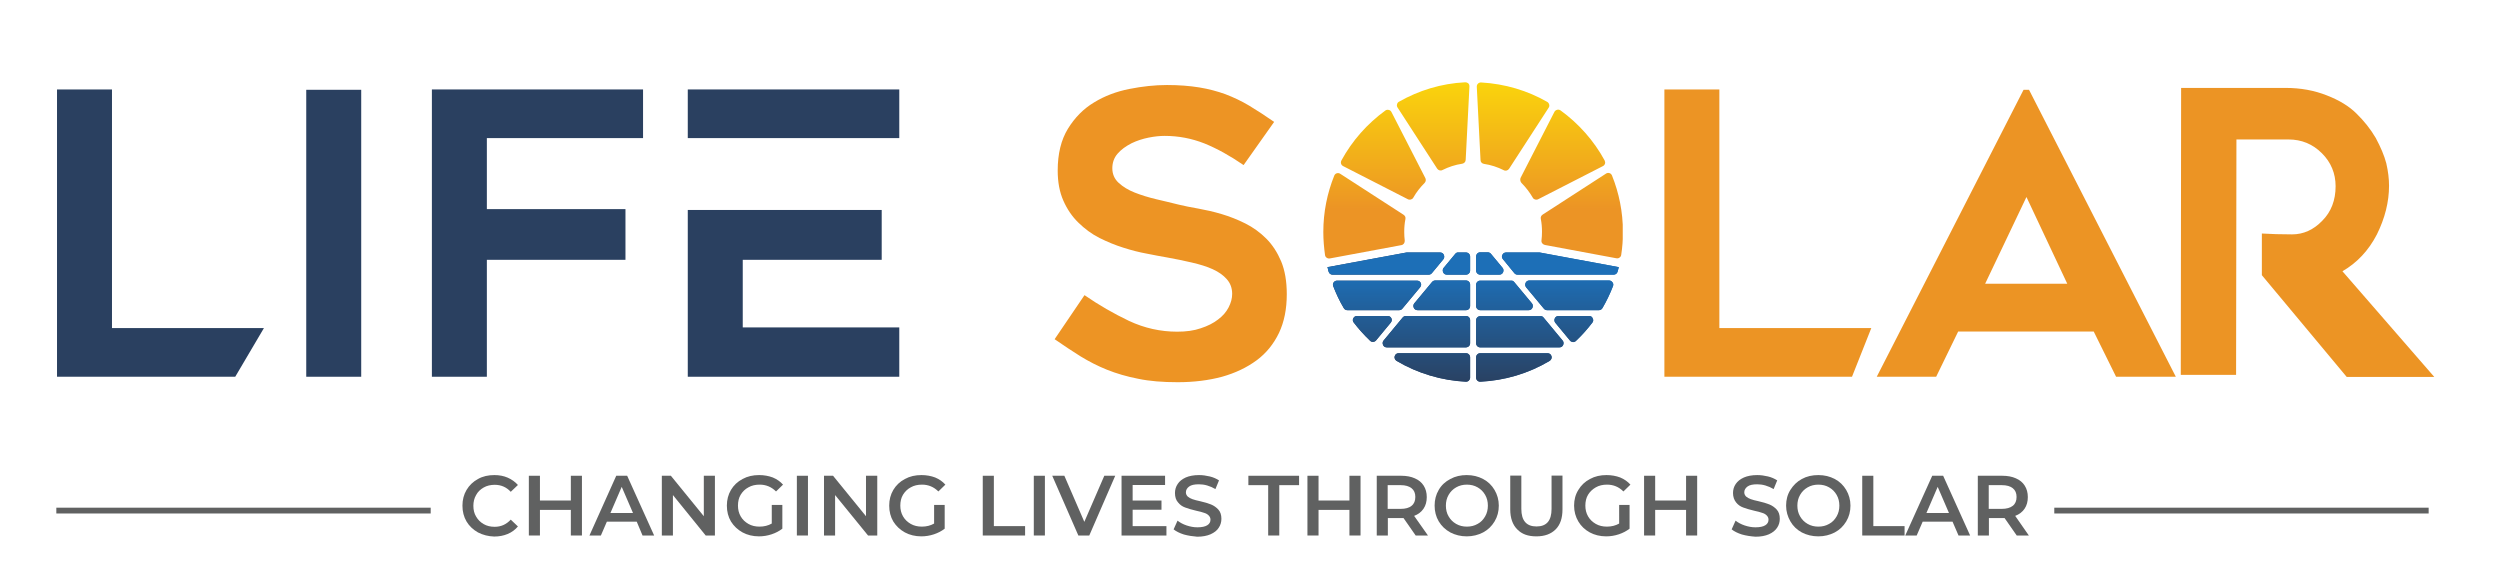 <?xml version="1.0" encoding="utf-8"?>
<!-- Generator: Adobe Illustrator 23.0.1, SVG Export Plug-In . SVG Version: 6.00 Build 0)  -->
<svg version="1.1" id="Layer_1" xmlns="http://www.w3.org/2000/svg" xmlns:xlink="http://www.w3.org/1999/xlink" x="0px" y="0px"
	 viewBox="0 0 146.45 33.91" style="enable-background:new 0 0 146.45 33.91;" xml:space="preserve">
<style type="text/css">
	.st0{fill:#2A4060;}
	.st1{clip-path:url(#SVGID_2_);fill:url(#SVGID_3_);}
	.st2{clip-path:url(#SVGID_6_);fill:url(#SVGID_7_);}
	.st3{fill:#EC9424;}
	.st4{fill:#ED9424;}
	.st5{fill:#606161;}
	.st6{fill-rule:evenodd;clip-rule:evenodd;fill:#606161;}
</style>
<g>
	<g>
		<g>
			<path class="st0" d="M15.46,19.22l-1.68,2.85H3.34V5.24h3.22v13.98H15.46z"/>
			<path class="st0" d="M21.16,22.07h-3.22V5.26h3.22V22.07z"/>
			<path class="st0" d="M28.52,8.09v4.16h8.12v2.97h-8.12v6.85H25.3V5.24h12.37v2.85H28.52z"/>
		</g>
		<g>
			<g>
				<polygon class="st0" points="40.29,12.3 40.29,22.07 52.68,22.07 52.68,19.18 43.51,19.18 43.51,15.22 51.65,15.22 51.65,12.3 
					45.15,12.3 43.51,12.3 				"/>
				<g>
					<polygon class="st0" points="52.68,8.09 52.68,5.24 40.29,5.24 40.29,8.09 43.51,8.09 43.51,8.09 					"/>
				</g>
			</g>
		</g>
	</g>
	<g>
		<g>
			<defs>
				<path id="SVGID_1_" d="M78.16,10.29c-0.41,1.02-0.64,2.13-0.64,3.3c0,0.46,0.04,0.91,0.1,1.35c0.01,0.07,0.04,0.12,0.1,0.16
					c0.06,0.04,0.12,0.05,0.18,0.04l4.19-0.78c0.13-0.02,0.21-0.14,0.2-0.27c-0.02-0.16-0.03-0.33-0.03-0.5
					c0-0.26,0.02-0.51,0.07-0.76c0.02-0.1-0.02-0.19-0.11-0.25l-3.71-2.4c-0.06-0.04-0.13-0.05-0.2-0.03
					C78.24,10.17,78.19,10.22,78.16,10.29 M81.16,6.47c-1.06,0.77-1.95,1.77-2.58,2.93c-0.03,0.06-0.04,0.12-0.02,0.19
					c0.02,0.06,0.06,0.11,0.12,0.14l3.79,1.94c0.11,0.06,0.26,0.02,0.32-0.09c0.18-0.32,0.41-0.61,0.66-0.86
					c0.08-0.08,0.09-0.19,0.05-0.28l-1.99-3.88c-0.03-0.06-0.09-0.11-0.16-0.12C81.29,6.42,81.22,6.43,81.16,6.47z M89.13,10.72
					c0.26,0.26,0.48,0.55,0.66,0.86c0.06,0.11,0.2,0.15,0.32,0.09l3.79-1.94c0.06-0.03,0.1-0.08,0.12-0.14
					c0.02-0.06,0.01-0.13-0.02-0.19c-0.63-1.16-1.52-2.16-2.58-2.93c-0.06-0.04-0.13-0.06-0.2-0.04c-0.07,0.02-0.13,0.06-0.16,0.12
					l-1.99,3.88C89.04,10.53,89.06,10.64,89.13,10.72z M86.93,9.6c0.41,0.06,0.8,0.19,1.16,0.37c0.11,0.06,0.24,0.02,0.31-0.08
					l2.32-3.58c0.04-0.06,0.05-0.12,0.03-0.19c-0.02-0.07-0.06-0.12-0.11-0.15c-1.15-0.66-2.47-1.06-3.88-1.14
					c-0.07,0-0.13,0.02-0.18,0.07c-0.05,0.05-0.07,0.11-0.07,0.18l0.22,4.3C86.73,9.49,86.81,9.58,86.93,9.6z M85.83,4.82
					c-1.41,0.07-2.72,0.48-3.88,1.14c-0.06,0.03-0.1,0.09-0.11,0.15c-0.02,0.07-0.01,0.13,0.03,0.19l2.32,3.58
					c0.07,0.1,0.2,0.14,0.31,0.08c0.36-0.18,0.75-0.31,1.16-0.37c0.11-0.02,0.2-0.11,0.2-0.23l0.22-4.3c0-0.07-0.02-0.13-0.07-0.18
					C85.96,4.84,85.9,4.82,85.83,4.82z M90.26,12.82c0.05,0.25,0.07,0.5,0.07,0.76c0,0.17-0.01,0.34-0.03,0.5
					c-0.02,0.13,0.07,0.24,0.2,0.27l4.19,0.78c0.07,0.01,0.13,0,0.18-0.04c0.06-0.04,0.09-0.09,0.1-0.16
					c0.07-0.44,0.1-0.89,0.1-1.35c0-1.17-0.23-2.28-0.64-3.3c-0.03-0.07-0.08-0.12-0.15-0.14c-0.07-0.02-0.14-0.01-0.2,0.03
					l-3.71,2.4C90.28,12.63,90.24,12.72,90.26,12.82z"/>
			</defs>
			<clipPath id="SVGID_2_">
				<use xlink:href="#SVGID_1_"  style="overflow:visible;"/>
			</clipPath>
			<linearGradient id="SVGID_3_" gradientUnits="userSpaceOnUse" x1="86.296" y1="12.269" x2="86.296" y2="4.827">
				<stop  offset="0" style="stop-color:#EC9425"/>
				<stop  offset="1" style="stop-color:#FAD40C"/>
			</linearGradient>
			<rect x="77.52" y="4.82" class="st1" width="17.54" height="10.32"/>
		</g>
		<g>
			<defs>
				<path id="SVGID_4_" d="M93.1,18.51H91.3c-0.1,0-0.18,0.05-0.22,0.14c-0.04,0.09-0.03,0.18,0.03,0.26l0.86,1.04
					c0.04,0.05,0.1,0.08,0.17,0.09c0.07,0,0.13-0.02,0.18-0.07c0.35-0.33,0.67-0.69,0.96-1.07c0.06-0.07,0.07-0.17,0.02-0.25
					C93.27,18.56,93.19,18.51,93.1,18.51 M94.26,16.43h-4.67c-0.1,0-0.18,0.05-0.22,0.14c-0.04,0.09-0.03,0.18,0.03,0.26l1.04,1.25
					c0.05,0.06,0.11,0.09,0.19,0.09h3.03c0.09,0,0.16-0.04,0.21-0.12c0.24-0.41,0.45-0.85,0.62-1.29c0.03-0.08,0.02-0.16-0.03-0.22
					C94.41,16.47,94.34,16.43,94.26,16.43z M88.04,15.18L88.71,16c0.05,0.06,0.11,0.09,0.19,0.09h5.63c0.11,0,0.2-0.07,0.23-0.18
					c0.02-0.09,0.05-0.17,0.07-0.26l0,0l-4.64-0.86c-0.02,0-0.03,0-0.04,0h-1.92c-0.1,0-0.18,0.05-0.22,0.14
					C87.96,15.01,87.98,15.11,88.04,15.18z M85.87,22.36c-1.41-0.07-2.81-0.48-4.06-1.22c-0.09-0.06-0.14-0.17-0.11-0.27
					c0.03-0.11,0.12-0.18,0.23-0.18h3.95c0.13,0,0.24,0.11,0.24,0.24v1.19c0,0.07-0.03,0.13-0.07,0.17
					C86,22.34,85.94,22.36,85.87,22.36z M90.78,21.14c-1.26,0.75-2.65,1.15-4.06,1.22c-0.07,0-0.13-0.02-0.18-0.07
					c-0.05-0.05-0.07-0.11-0.07-0.17v-1.19c0-0.13,0.11-0.24,0.24-0.24h3.95c0.11,0,0.2,0.07,0.23,0.18
					C90.92,20.97,90.87,21.08,90.78,21.14z M86.12,20.1v-1.35c0-0.13-0.11-0.24-0.24-0.24h-3.52c-0.07,0-0.14,0.03-0.19,0.09
					l-1.12,1.35c-0.06,0.07-0.07,0.17-0.03,0.26c0.04,0.09,0.12,0.14,0.22,0.14h4.64C86.02,20.34,86.12,20.24,86.12,20.1z
					 M90.42,18.6l1.12,1.35c0.06,0.07,0.07,0.17,0.03,0.26c-0.04,0.09-0.12,0.14-0.22,0.14h-4.64c-0.13,0-0.24-0.11-0.24-0.24v-1.35
					c0-0.13,0.11-0.24,0.24-0.24h3.52C90.31,18.51,90.37,18.54,90.42,18.6z M86.12,17.92v-1.25c0-0.13-0.11-0.24-0.24-0.24h-1.8
					c-0.07,0-0.14,0.03-0.19,0.09l-1.04,1.25c-0.06,0.07-0.07,0.17-0.03,0.26c0.04,0.09,0.12,0.14,0.22,0.14h2.84
					C86.02,18.17,86.12,18.06,86.12,17.92z M88.7,16.52l1.04,1.25c0.06,0.07,0.07,0.17,0.03,0.26c-0.04,0.09-0.12,0.14-0.22,0.14
					h-2.84c-0.13,0-0.24-0.11-0.24-0.24v-1.25c0-0.13,0.11-0.24,0.24-0.24h1.8C88.59,16.43,88.65,16.46,88.7,16.52z M86.71,14.78
					h0.44c0.07,0,0.14,0.03,0.19,0.09l0.68,0.82c0.06,0.07,0.07,0.17,0.03,0.26c-0.04,0.09-0.12,0.14-0.22,0.14h-1.12
					c-0.13,0-0.24-0.11-0.24-0.24v-0.82C86.47,14.89,86.58,14.78,86.71,14.78z M85.25,14.87l-0.68,0.82
					c-0.06,0.07-0.07,0.17-0.03,0.26c0.04,0.09,0.12,0.14,0.22,0.14h1.12c0.13,0,0.24-0.11,0.24-0.24v-0.82
					c0-0.13-0.11-0.24-0.24-0.24h-0.44C85.36,14.78,85.3,14.81,85.25,14.87z M81.47,18.9l-0.86,1.04c-0.04,0.05-0.1,0.08-0.17,0.09
					c-0.07,0-0.13-0.02-0.18-0.07c-0.19-0.18-0.37-0.37-0.55-0.57c-0.14-0.16-0.28-0.33-0.41-0.5c-0.06-0.07-0.07-0.17-0.02-0.25
					c0.04-0.08,0.12-0.13,0.22-0.13h1.79c0.1,0,0.18,0.05,0.22,0.14C81.55,18.73,81.53,18.83,81.47,18.9z M83.19,16.83l-1.04,1.25
					c-0.05,0.06-0.11,0.09-0.19,0.09h-3.03c-0.09,0-0.16-0.04-0.21-0.12c-0.25-0.42-0.45-0.85-0.62-1.29
					c-0.03-0.08-0.02-0.16,0.03-0.22c0.05-0.07,0.12-0.1,0.2-0.1h4.68c0.1,0,0.18,0.05,0.22,0.14
					C83.27,16.66,83.25,16.75,83.19,16.83z M77.76,15.65l4.64-0.86c0.02,0,0.03,0,0.04,0h1.92c0.1,0,0.18,0.05,0.22,0.14
					c0.04,0.09,0.03,0.18-0.03,0.26L83.88,16c-0.05,0.06-0.11,0.09-0.19,0.09h-5.63c-0.11,0-0.2-0.07-0.23-0.18
					c-0.01-0.03-0.02-0.07-0.03-0.1c0,0,0-0.01,0-0.01C77.79,15.74,77.78,15.7,77.76,15.65z"/>
			</defs>
			<linearGradient id="SVGID_5_" gradientUnits="userSpaceOnUse" x1="77.761" y1="18.57" x2="94.829" y2="18.57">
				<stop  offset="0" style="stop-color:#2A4060"/>
				<stop  offset="1" style="stop-color:#1D6FB7"/>
			</linearGradient>
			<use xlink:href="#SVGID_4_"  style="overflow:visible;fill-rule:evenodd;clip-rule:evenodd;fill:url(#SVGID_5_);"/>
			<clipPath id="SVGID_6_">
				<use xlink:href="#SVGID_4_"  style="overflow:visible;"/>
			</clipPath>
			<linearGradient id="SVGID_7_" gradientUnits="userSpaceOnUse" x1="86.296" y1="22.554" x2="86.296" y2="16.001">
				<stop  offset="0" style="stop-color:#2A4060"/>
				<stop  offset="1" style="stop-color:#1D6FB7"/>
			</linearGradient>
			<rect x="77.76" y="14.78" class="st2" width="17.07" height="7.58"/>
		</g>
	</g>
	<g>
		<path class="st3" d="M109.62,19.22l-1.13,2.85H97.5V5.24h3.22v13.98H109.62z"/>
		<path class="st3" d="M109.94,22.07l8.6-16.81h0.32l8.6,16.81h-3.5l-1.31-2.65h-7.94l-1.29,2.65H109.94z M116.29,16.62h4.81
			l-2.39-5.08L116.29,16.62z"/>
		<path class="st3" d="M131.01,8.16l-0.02,13.8h-3.24l0.02-16.81h6.12c0.89,0,1.69,0.15,2.42,0.44c0.72,0.28,1.3,0.63,1.73,1.06
			c0.44,0.43,0.82,0.9,1.13,1.43c0.29,0.54,0.5,1.03,0.62,1.49c0.11,0.48,0.16,0.91,0.16,1.31c0,0.95-0.24,1.9-0.71,2.85
			c-0.49,0.95-1.17,1.67-2.02,2.16l5.38,6.19h-5.13l-4.97-5.96v-2.44c0.52,0.03,1.11,0.05,1.77,0.05c0.67,0,1.26-0.27,1.77-0.8
			c0.52-0.52,0.78-1.2,0.78-2.02c0-0.75-0.27-1.4-0.8-1.93c-0.54-0.54-1.19-0.81-1.96-0.81H131.01z"/>
	</g>
	<g>
		<path class="st4" d="M61.78,19.87l1.75-2.58c0.84,0.58,1.71,1.08,2.61,1.51c0.9,0.42,1.84,0.63,2.82,0.63
			c0.52,0,0.98-0.06,1.38-0.2c0.4-0.13,0.74-0.3,1.01-0.51c0.28-0.21,0.48-0.44,0.62-0.71c0.14-0.27,0.21-0.53,0.21-0.79
			c0-0.34-0.1-0.62-0.31-0.86s-0.48-0.43-0.83-0.59s-0.75-0.28-1.22-0.39c-0.47-0.11-0.96-0.21-1.46-0.3
			c-0.34-0.06-0.73-0.13-1.17-0.22c-0.45-0.08-0.91-0.2-1.38-0.35c-0.48-0.15-0.94-0.34-1.4-0.57s-0.87-0.54-1.24-0.9
			s-0.66-0.79-0.88-1.29c-0.22-0.5-0.33-1.08-0.33-1.76c0-0.98,0.2-1.8,0.6-2.45s0.91-1.17,1.53-1.54c0.62-0.38,1.31-0.64,2.07-0.79
			s1.49-0.23,2.2-0.23s1.33,0.05,1.89,0.14c0.55,0.09,1.07,0.23,1.54,0.4c0.47,0.18,0.94,0.4,1.39,0.67
			c0.45,0.27,0.94,0.59,1.46,0.95l-1.79,2.53c-0.8-0.55-1.56-0.97-2.3-1.27c-0.74-0.29-1.51-0.44-2.32-0.44
			c-0.28,0-0.59,0.03-0.94,0.1c-0.35,0.07-0.69,0.18-1,0.33C65.94,8.57,65.68,8.76,65.47,9c-0.21,0.24-0.31,0.53-0.31,0.86
			s0.12,0.62,0.37,0.85s0.56,0.42,0.94,0.57c0.38,0.15,0.8,0.28,1.26,0.39c0.46,0.11,0.9,0.21,1.33,0.32
			c0.32,0.08,0.7,0.15,1.14,0.23c0.44,0.08,0.89,0.18,1.36,0.32c0.47,0.14,0.93,0.32,1.39,0.55s0.87,0.53,1.23,0.89
			s0.65,0.81,0.87,1.33c0.22,0.53,0.33,1.17,0.33,1.92c0,0.87-0.15,1.63-0.46,2.28c-0.31,0.64-0.74,1.18-1.31,1.6
			c-0.57,0.42-1.24,0.74-2.02,0.96c-0.78,0.21-1.65,0.32-2.6,0.32c-0.87,0-1.64-0.06-2.31-0.2c-0.67-0.13-1.28-0.31-1.83-0.53
			c-0.55-0.22-1.07-0.49-1.56-0.79C62.81,20.57,62.3,20.23,61.78,19.87z"/>
	</g>
</g>
<g>
	<g>
		<path class="st5" d="M28,31.19c-0.28-0.16-0.51-0.37-0.67-0.64s-0.24-0.58-0.24-0.93c0-0.34,0.08-0.65,0.24-0.92
			c0.16-0.27,0.39-0.49,0.67-0.64c0.28-0.16,0.6-0.23,0.96-0.23c0.29,0,0.55,0.05,0.78,0.15s0.44,0.25,0.6,0.43l-0.42,0.4
			c-0.25-0.27-0.56-0.41-0.94-0.41c-0.24,0-0.46,0.05-0.65,0.16s-0.34,0.25-0.44,0.44c-0.11,0.19-0.16,0.4-0.16,0.63
			c0,0.24,0.05,0.45,0.16,0.63c0.11,0.19,0.25,0.33,0.44,0.44c0.19,0.11,0.4,0.16,0.65,0.16c0.37,0,0.68-0.14,0.94-0.42l0.42,0.4
			c-0.16,0.19-0.36,0.34-0.6,0.44s-0.5,0.15-0.79,0.15C28.61,31.42,28.29,31.34,28,31.19z"/>
		<path class="st5" d="M34.09,27.87v3.5h-0.65v-1.5h-1.81v1.5h-0.65v-3.5h0.65v1.45h1.81v-1.45H34.09z"/>
		<path class="st5" d="M37.3,30.56h-1.75l-0.35,0.81h-0.67l1.57-3.5h0.64l1.58,3.5h-0.68L37.3,30.56z M37.08,30.05l-0.66-1.53
			l-0.66,1.53H37.08z"/>
		<path class="st5" d="M41.88,27.87v3.5h-0.54L39.42,29v2.37h-0.65v-3.5h0.53l1.93,2.37v-2.37H41.88z"/>
		<path class="st5" d="M45.21,29.58h0.62v1.39c-0.18,0.14-0.39,0.25-0.63,0.33c-0.24,0.08-0.49,0.12-0.74,0.12
			c-0.36,0-0.68-0.08-0.96-0.23c-0.29-0.16-0.51-0.37-0.68-0.64c-0.16-0.27-0.24-0.58-0.24-0.93c0-0.34,0.08-0.65,0.24-0.92
			c0.16-0.27,0.39-0.49,0.68-0.64c0.29-0.16,0.61-0.23,0.97-0.23c0.29,0,0.56,0.05,0.8,0.14c0.24,0.1,0.44,0.24,0.6,0.42l-0.41,0.4
			c-0.27-0.27-0.59-0.4-0.96-0.4c-0.25,0-0.47,0.05-0.66,0.16c-0.19,0.1-0.34,0.25-0.45,0.43s-0.16,0.4-0.16,0.64
			c0,0.23,0.05,0.44,0.16,0.63c0.11,0.19,0.26,0.33,0.45,0.44c0.19,0.11,0.41,0.16,0.65,0.16c0.27,0,0.51-0.06,0.72-0.18V29.58z"/>
		<path class="st5" d="M46.68,27.87h0.65v3.5h-0.65V27.87z"/>
		<path class="st5" d="M51.39,27.87v3.5h-0.54L48.92,29v2.37h-0.65v-3.5h0.53l1.93,2.37v-2.37H51.39z"/>
		<path class="st5" d="M54.72,29.58h0.62v1.39c-0.18,0.14-0.39,0.25-0.63,0.33c-0.24,0.08-0.49,0.12-0.74,0.12
			c-0.36,0-0.68-0.08-0.96-0.23c-0.29-0.16-0.51-0.37-0.68-0.64c-0.16-0.27-0.24-0.58-0.24-0.93c0-0.34,0.08-0.65,0.24-0.92
			c0.16-0.27,0.39-0.49,0.68-0.64c0.29-0.16,0.61-0.23,0.97-0.23c0.29,0,0.56,0.05,0.8,0.14c0.24,0.1,0.44,0.24,0.6,0.42l-0.41,0.4
			c-0.27-0.27-0.59-0.4-0.96-0.4c-0.25,0-0.47,0.05-0.66,0.16c-0.19,0.1-0.34,0.25-0.45,0.43s-0.16,0.4-0.16,0.64
			c0,0.23,0.05,0.44,0.16,0.63c0.11,0.19,0.26,0.33,0.45,0.44c0.19,0.11,0.41,0.16,0.65,0.16c0.27,0,0.51-0.06,0.72-0.18V29.58z"/>
		<path class="st5" d="M57.57,27.87h0.65v2.95h1.83v0.55h-2.48V27.87z"/>
		<path class="st5" d="M60.56,27.87h0.65v3.5h-0.65V27.87z"/>
		<path class="st5" d="M65.33,27.87l-1.52,3.5h-0.64l-1.53-3.5h0.71l1.17,2.7l1.17-2.7H65.33z"/>
		<path class="st5" d="M68.33,30.83v0.54H65.7v-3.5h2.55v0.54h-1.9v0.91h1.69v0.54h-1.69v0.96H68.33z"/>
		<path class="st5" d="M69.35,31.31c-0.25-0.08-0.45-0.18-0.6-0.3l0.23-0.51c0.14,0.11,0.32,0.21,0.53,0.28
			c0.21,0.07,0.42,0.11,0.63,0.11c0.26,0,0.45-0.04,0.58-0.12c0.13-0.08,0.19-0.19,0.19-0.33c0-0.1-0.04-0.18-0.11-0.25
			c-0.07-0.07-0.16-0.12-0.27-0.15c-0.11-0.04-0.26-0.08-0.45-0.12c-0.27-0.06-0.48-0.13-0.65-0.19c-0.17-0.06-0.31-0.16-0.42-0.3
			c-0.12-0.13-0.18-0.32-0.18-0.55c0-0.19,0.05-0.37,0.16-0.53c0.1-0.16,0.26-0.28,0.47-0.38c0.21-0.09,0.47-0.14,0.78-0.14
			c0.21,0,0.42,0.03,0.63,0.08s0.38,0.13,0.54,0.23l-0.21,0.51c-0.15-0.09-0.31-0.16-0.48-0.21c-0.17-0.05-0.33-0.07-0.49-0.07
			c-0.26,0-0.45,0.04-0.57,0.13c-0.12,0.09-0.19,0.2-0.19,0.34c0,0.1,0.04,0.18,0.11,0.25c0.07,0.06,0.16,0.11,0.27,0.15
			s0.26,0.08,0.45,0.12c0.26,0.06,0.47,0.12,0.64,0.19c0.17,0.07,0.31,0.17,0.43,0.3s0.18,0.31,0.18,0.54
			c0,0.19-0.05,0.37-0.16,0.53c-0.1,0.16-0.26,0.28-0.48,0.38c-0.21,0.09-0.47,0.14-0.78,0.14C69.87,31.42,69.6,31.38,69.35,31.31z"
			/>
		<path class="st5" d="M74.29,28.42h-1.16v-0.55h2.97v0.55h-1.16v2.95h-0.65V28.42z"/>
		<path class="st5" d="M79.7,27.87v3.5h-0.65v-1.5h-1.81v1.5h-0.65v-3.5h0.65v1.45h1.81v-1.45H79.7z"/>
		<path class="st5" d="M82.93,31.37l-0.71-1.02c-0.03,0-0.08,0-0.13,0h-0.79v1.02h-0.65v-3.5h1.44c0.3,0,0.57,0.05,0.79,0.15
			c0.23,0.1,0.4,0.24,0.52,0.43c0.12,0.19,0.18,0.41,0.18,0.67c0,0.26-0.06,0.49-0.19,0.68c-0.13,0.19-0.31,0.33-0.55,0.42
			l0.81,1.15H82.93z M82.69,28.6c-0.15-0.12-0.36-0.18-0.64-0.18h-0.76v1.39h0.76c0.28,0,0.5-0.06,0.64-0.18
			c0.15-0.12,0.22-0.29,0.22-0.52C82.91,28.89,82.84,28.72,82.69,28.6z"/>
		<path class="st5" d="M84.96,31.19c-0.29-0.16-0.51-0.37-0.68-0.65c-0.16-0.27-0.24-0.58-0.24-0.92s0.08-0.65,0.24-0.92
			c0.16-0.28,0.39-0.49,0.68-0.64c0.29-0.16,0.61-0.23,0.96-0.23c0.36,0,0.68,0.08,0.96,0.23c0.29,0.15,0.51,0.37,0.67,0.64
			c0.16,0.27,0.25,0.58,0.25,0.92c0,0.34-0.08,0.65-0.25,0.93s-0.39,0.49-0.67,0.64c-0.29,0.15-0.61,0.23-0.96,0.23
			C85.57,31.42,85.25,31.34,84.96,31.19z M86.56,30.69c0.19-0.1,0.33-0.25,0.44-0.44c0.11-0.19,0.16-0.4,0.16-0.63
			c0-0.23-0.05-0.44-0.16-0.63c-0.11-0.19-0.25-0.33-0.44-0.44s-0.4-0.16-0.63-0.16s-0.44,0.05-0.63,0.16
			c-0.19,0.11-0.33,0.25-0.44,0.44s-0.16,0.4-0.16,0.63c0,0.23,0.05,0.45,0.16,0.63c0.11,0.19,0.25,0.33,0.44,0.44
			c0.19,0.11,0.4,0.16,0.63,0.16S86.37,30.8,86.56,30.69z"/>
		<path class="st5" d="M88.88,31.01c-0.27-0.27-0.41-0.66-0.41-1.17v-1.98h0.65v1.95c0,0.69,0.3,1.03,0.89,1.03
			c0.59,0,0.88-0.34,0.88-1.03v-1.95h0.64v1.98c0,0.51-0.13,0.9-0.4,1.17s-0.64,0.41-1.13,0.41S89.15,31.29,88.88,31.01z"/>
		<path class="st5" d="M94.84,29.58h0.62v1.39c-0.18,0.14-0.39,0.25-0.63,0.33s-0.49,0.12-0.74,0.12c-0.36,0-0.68-0.08-0.96-0.23
			c-0.29-0.16-0.51-0.37-0.67-0.64s-0.25-0.58-0.25-0.93c0-0.34,0.08-0.65,0.25-0.92c0.16-0.27,0.39-0.49,0.68-0.64
			c0.29-0.16,0.61-0.23,0.97-0.23c0.29,0,0.56,0.05,0.8,0.14c0.24,0.1,0.44,0.24,0.6,0.42l-0.41,0.4c-0.27-0.27-0.59-0.4-0.96-0.4
			c-0.25,0-0.47,0.05-0.66,0.16s-0.34,0.25-0.45,0.43s-0.16,0.4-0.16,0.64c0,0.23,0.05,0.44,0.16,0.63
			c0.11,0.19,0.26,0.33,0.45,0.44c0.19,0.11,0.41,0.16,0.65,0.16c0.27,0,0.51-0.06,0.72-0.18V29.58z"/>
		<path class="st5" d="M99.42,27.87v3.5h-0.65v-1.5h-1.81v1.5h-0.65v-3.5h0.65v1.45h1.81v-1.45H99.42z"/>
		<path class="st5" d="M102.04,31.31c-0.25-0.08-0.45-0.18-0.6-0.3l0.23-0.51c0.14,0.11,0.32,0.21,0.53,0.28
			c0.21,0.07,0.42,0.11,0.63,0.11c0.26,0,0.45-0.04,0.58-0.12c0.13-0.08,0.19-0.19,0.19-0.33c0-0.1-0.04-0.18-0.11-0.25
			c-0.07-0.07-0.16-0.12-0.27-0.15c-0.11-0.04-0.26-0.08-0.45-0.12c-0.27-0.06-0.48-0.13-0.65-0.19c-0.17-0.06-0.31-0.16-0.42-0.3
			s-0.18-0.32-0.18-0.55c0-0.19,0.05-0.37,0.16-0.53c0.11-0.16,0.26-0.28,0.48-0.38c0.21-0.09,0.47-0.14,0.78-0.14
			c0.21,0,0.42,0.03,0.63,0.08s0.38,0.13,0.54,0.23l-0.21,0.51c-0.15-0.09-0.31-0.16-0.48-0.21c-0.17-0.05-0.33-0.07-0.48-0.07
			c-0.26,0-0.45,0.04-0.57,0.13c-0.12,0.09-0.19,0.2-0.19,0.34c0,0.1,0.04,0.18,0.11,0.25c0.07,0.06,0.16,0.11,0.27,0.15
			c0.11,0.04,0.26,0.08,0.45,0.12c0.26,0.06,0.47,0.12,0.64,0.19c0.17,0.07,0.31,0.17,0.43,0.3c0.12,0.13,0.18,0.31,0.18,0.54
			c0,0.19-0.05,0.37-0.16,0.53c-0.11,0.16-0.26,0.28-0.48,0.38c-0.21,0.09-0.47,0.14-0.78,0.14
			C102.55,31.42,102.29,31.38,102.04,31.31z"/>
		<path class="st5" d="M105.55,31.19c-0.29-0.16-0.51-0.37-0.67-0.65s-0.25-0.58-0.25-0.92s0.08-0.65,0.25-0.92s0.39-0.49,0.67-0.64
			c0.29-0.16,0.61-0.23,0.97-0.23c0.36,0,0.68,0.08,0.96,0.23c0.29,0.15,0.51,0.37,0.67,0.64c0.16,0.27,0.25,0.58,0.25,0.92
			c0,0.34-0.08,0.65-0.25,0.93s-0.39,0.49-0.67,0.64c-0.29,0.15-0.61,0.23-0.96,0.23C106.16,31.42,105.84,31.34,105.55,31.19z
			 M107.15,30.69c0.19-0.1,0.33-0.25,0.44-0.44c0.11-0.19,0.16-0.4,0.16-0.63c0-0.23-0.05-0.44-0.16-0.63s-0.25-0.33-0.44-0.44
			c-0.19-0.11-0.4-0.16-0.63-0.16c-0.23,0-0.44,0.05-0.63,0.16c-0.19,0.11-0.33,0.25-0.44,0.44s-0.16,0.4-0.16,0.63
			c0,0.23,0.05,0.45,0.16,0.63c0.11,0.19,0.25,0.33,0.44,0.44c0.19,0.11,0.4,0.16,0.63,0.16C106.75,30.85,106.96,30.8,107.15,30.69z
			"/>
		<path class="st5" d="M109.09,27.87h0.65v2.95h1.83v0.55h-2.48V27.87z"/>
		<path class="st5" d="M114.38,30.56h-1.75l-0.35,0.81h-0.67l1.58-3.5h0.64l1.58,3.5h-0.68L114.38,30.56z M114.17,30.05l-0.66-1.53
			l-0.66,1.53H114.17z"/>
		<path class="st5" d="M118.14,31.37l-0.71-1.02c-0.03,0-0.08,0-0.13,0h-0.79v1.02h-0.65v-3.5h1.44c0.3,0,0.57,0.05,0.79,0.15
			c0.23,0.1,0.4,0.24,0.52,0.43c0.12,0.19,0.18,0.41,0.18,0.67c0,0.26-0.06,0.49-0.19,0.68c-0.13,0.19-0.31,0.33-0.55,0.42l0.8,1.15
			H118.14z M117.91,28.6c-0.15-0.12-0.36-0.18-0.65-0.18h-0.76v1.39h0.76c0.28,0,0.5-0.06,0.65-0.18c0.15-0.12,0.22-0.29,0.22-0.52
			C118.13,28.89,118.06,28.72,117.91,28.6z"/>
	</g>
	<rect x="3.3" y="29.74" class="st6" width="21.93" height="0.34"/>
	<rect x="120.34" y="29.74" class="st6" width="21.93" height="0.34"/>
</g>
</svg>
